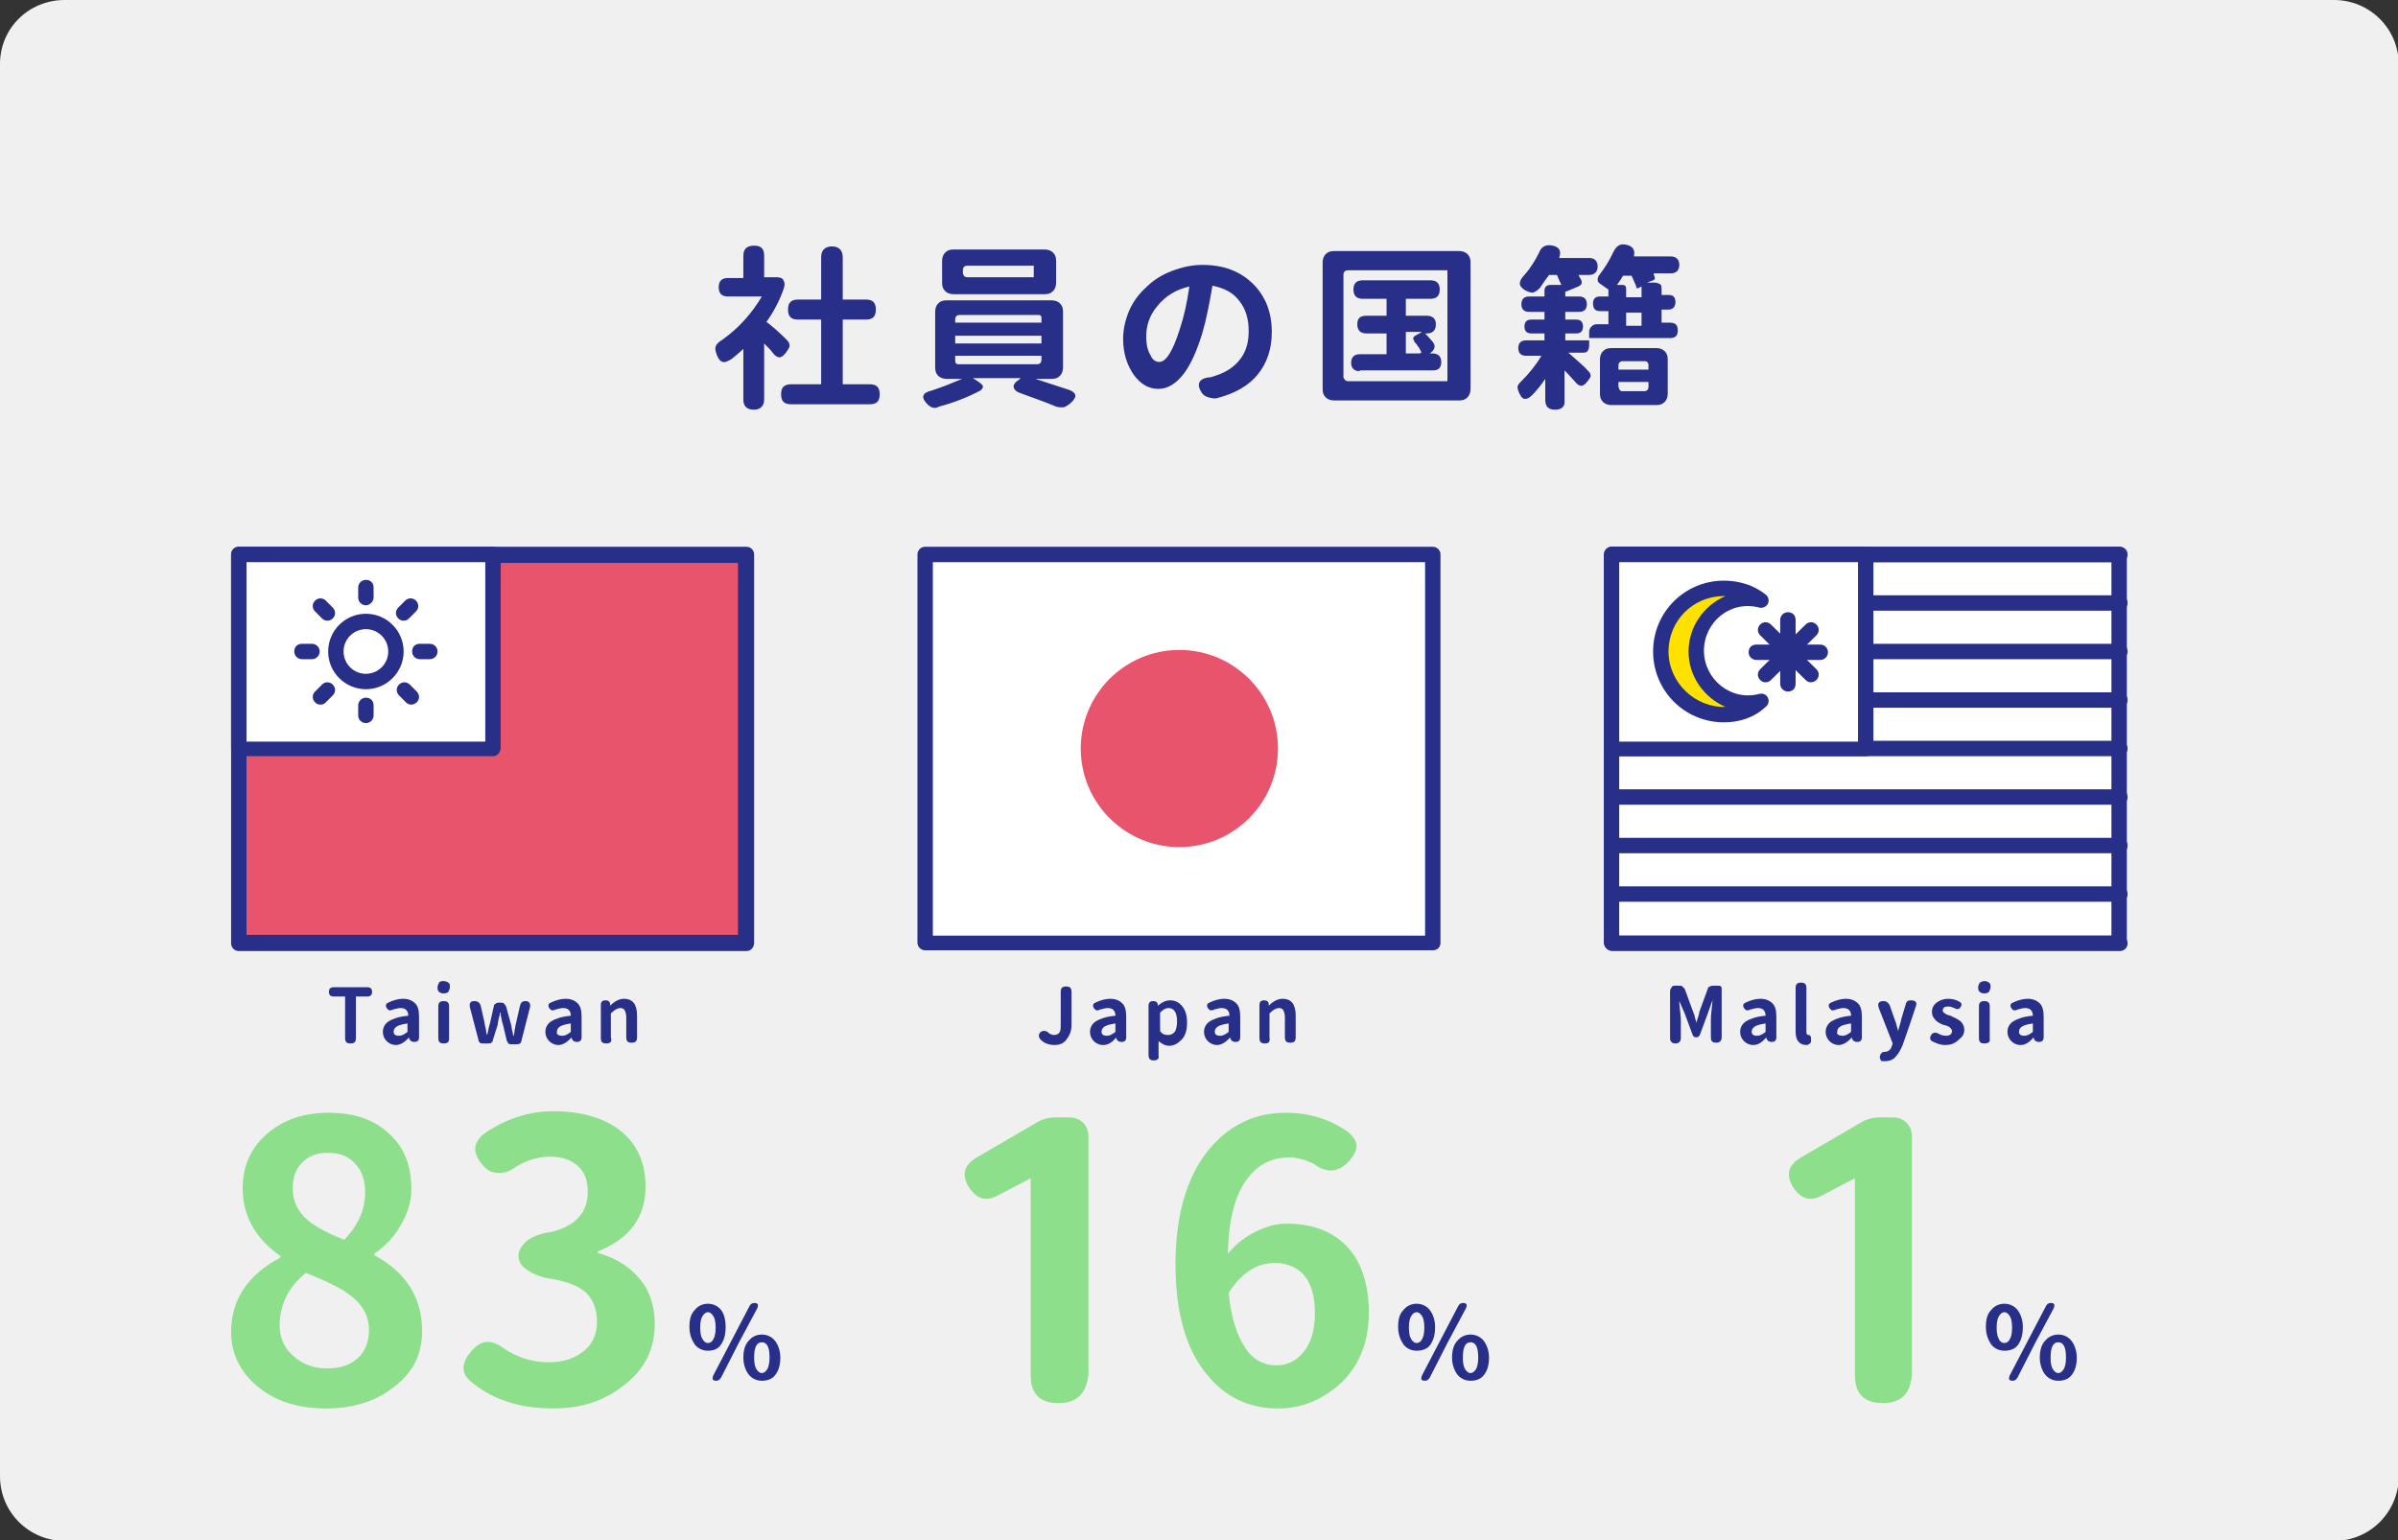 <?xml version="1.0" encoding="utf-8"?>
<!-- Generator: Adobe Illustrator 27.9.6, SVG Export Plug-In . SVG Version: 9.03 Build 54986)  -->
<svg version="1.1" id="圖層_1" xmlns="http://www.w3.org/2000/svg" xmlns:xlink="http://www.w3.org/1999/xlink" x="0px" y="0px"
	 viewBox="0 0 311.3 200" style="enable-background:new 0 0 311.3 200;" xml:space="preserve">
<rect x="0" y="0" width="311.3" height="200" fill="#333333" stroke="none"/>
<style type="text/css">
	.st0{fill:#F0F0F0;}
	.st1{enable-background:new    ;}
	.st2{fill:#282F88;}
	.st3{fill:#E8546B;}
	.st4{fill:#FFFFFF;}
	.st5{fill:#FFE100;}
	.st6{fill:#8EDF8C;}
</style>
<g id="RECRUIT">
	<g>
		<path class="st0" d="M8.4,0H303c4.6,0,8.4,3.7,8.4,8.4v183.3c0,4.6-3.7,8.4-8.4,8.4H8.4c-4.6,0-8.4-3.7-8.4-8.4V8.3
			C0,3.7,3.7,0,8.4,0z"/>
	</g>
	<g class="st1">
		<g>
			<path class="st2" d="M97.9,53.2c-0.9,0-1.4-0.4-1.4-1.3v-6.6c-0.4,0.4-0.9,0.8-1.5,1.3c-0.5,0.3-0.9,0.5-1.1,0.4
				c-0.3,0-0.6-0.3-0.8-0.8c-0.2-0.5-0.3-0.9-0.2-1.2c0.1-0.3,0.4-0.6,0.9-0.9c2.1-1.5,3.8-3.4,5.1-5.6H96h-1.5
				c-0.8,0-1.2-0.4-1.2-1.2c0-0.8,0.4-1.2,1.2-1.2h2v-2.9c0-0.9,0.5-1.3,1.4-1.3c0.9,0,1.3,0.4,1.3,1.3V36h1.6
				c0.4,0,0.8,0.1,0.9,0.4c0.2,0.3,0.2,0.7,0,1.2c-0.5,1.4-1.2,2.8-2.2,4.2c0.8,0.6,1.7,1.4,2.6,2.3c0.3,0.3,0.4,0.5,0.4,0.8
				c0,0.2-0.2,0.5-0.4,0.8c-0.3,0.4-0.6,0.7-0.9,0.7c-0.3,0-0.6-0.2-0.9-0.6c-0.2-0.3-0.6-0.7-1.1-1.2v7.3
				C99.2,52.7,98.7,53.2,97.9,53.2z M102.7,52.5c-0.9,0-1.3-0.4-1.3-1.3s0.4-1.3,1.3-1.3h3.9v-8.4h-3c-0.9,0-1.3-0.4-1.3-1.3
				c0-0.9,0.4-1.3,1.3-1.3h3v-5.5c0-0.9,0.5-1.4,1.4-1.4s1.4,0.5,1.4,1.4v5.5h3c0.9,0,1.3,0.4,1.3,1.3c0,0.9-0.4,1.3-1.3,1.3h-3v8.4
				h3.5c0.9,0,1.3,0.4,1.3,1.3s-0.4,1.3-1.3,1.3h-5.1H102.7z"/>
		</g>
		<g>
			<path class="st2" d="M120.4,52.5c-0.9-0.9-0.7-1.5,0.6-1.8c1.5-0.5,2.7-1,3.9-1.5h-2c-0.4,0-0.8-0.1-1.1-0.4
				c-0.3-0.3-0.4-0.6-0.4-1.1v-7.2c0-0.4,0.1-0.8,0.4-1.1c0.3-0.3,0.6-0.4,1.1-0.4h6.8h6.8c0.4,0,0.8,0.1,1.1,0.4s0.4,0.6,0.4,1.1
				v7.2c0,0.4-0.1,0.8-0.4,1.1c-0.3,0.3-0.6,0.4-1.1,0.4h-2.1c1.3,0.4,2.7,0.9,4.3,1.4c0.6,0.2,0.9,0.5,0.9,0.8
				c0,0.3-0.3,0.7-0.8,1.1c-0.3,0.2-0.6,0.4-0.8,0.4c-0.3,0-0.6,0-0.9-0.1c-1.4-0.6-2.9-1.1-4.5-1.7c-0.6-0.2-0.9-0.4-1-0.8
				c-0.1-0.3,0.2-0.7,0.7-1l0.2-0.2h-6.2l0.9,0.6c0.2,0.2,0.4,0.3,0.4,0.5c0,0.2-0.1,0.3-0.3,0.5c-1.7,0.9-3.5,1.6-5.4,2.1
				C121.4,53.1,120.9,53,120.4,52.5z M123.8,38.2c-0.4,0-0.8-0.1-1.1-0.4c-0.3-0.3-0.4-0.6-0.4-1.1v-2.8c0-0.4,0.1-0.8,0.4-1.1
				c0.3-0.3,0.6-0.4,1.1-0.4h5.9h5.9c0.4,0,0.8,0.1,1.1,0.4c0.3,0.3,0.4,0.6,0.4,1.1v2.8c0,0.4-0.1,0.8-0.4,1.1
				c-0.3,0.3-0.6,0.4-1.1,0.4H123.8z M124,41.9h11.2v-0.6c0-0.3-0.1-0.4-0.4-0.4h-5.2h-5c-0.4,0-0.6,0.2-0.6,0.6V41.9z M124,44.6
				h11.2v-1h-5.6H124V44.6z M124.4,47.3h10.2c0.4,0,0.6-0.2,0.6-0.6v-0.5h-5.6H124v0.6C124,47.2,124.2,47.3,124.4,47.3z M125.6,36h4
				h4.6v-1.5h-8.6c-0.4,0-0.6,0.2-0.6,0.6v0.4C125.1,35.9,125.3,36,125.6,36z"/>
		</g>
		<g>
			<path class="st2" d="M156.9,51.6c-0.4-0.1-0.7-0.3-0.9-0.6c-0.7-1.1-0.4-1.8,0.9-2c0,0,0,0,0.1,0c0,0,0,0,0.1,0
				c1.5-0.4,2.7-1,3.6-2c1-1.1,1.4-2.4,1.4-4s-0.4-2.9-1.2-3.9c-0.8-1.1-2-1.7-3.5-2c-0.4,2.3-0.8,4.4-1.3,6.1
				c-0.7,2.3-1.5,4.1-2.4,5.3c-1,1.3-2.1,2-3.3,2c-1.3,0-2.3-0.6-3.2-1.8c-0.9-1.3-1.4-2.8-1.4-4.7c0-1.3,0.3-2.5,0.8-3.7
				c0.5-1.1,1.2-2.1,2.2-3c0.9-0.9,2-1.6,3.3-2.1c1.3-0.5,2.6-0.8,4-0.8c2.7,0,4.9,0.8,6.6,2.5c1.6,1.6,2.4,3.7,2.4,6.2
				c0,2.2-0.6,4-1.8,5.5c-1.2,1.5-3,2.5-5.3,3.1C157.7,51.8,157.3,51.7,156.9,51.6z M150.5,47c0.9,0,1.8-1.5,2.7-4.4
				c0.5-1.5,0.9-3.3,1.2-5.4c-1.7,0.4-3.1,1.2-4.2,2.6c-1,1.2-1.4,2.5-1.4,3.9c0,1.1,0.2,1.9,0.6,2.5C149.6,46.7,150,47,150.5,47z"
				/>
		</g>
		<g>
			<path class="st2" d="M173.2,52c-0.4,0-0.8-0.1-1.1-0.4c-0.3-0.3-0.4-0.6-0.4-1.1V34.1c0-0.4,0.1-0.8,0.4-1.1s0.6-0.4,1.1-0.4h8.1
				h8.1c0.4,0,0.8,0.1,1.1,0.4c0.3,0.3,0.4,0.6,0.4,1.1v16.4c0,0.4-0.1,0.8-0.4,1.1c-0.3,0.3-0.6,0.4-1.1,0.4H173.2z M175,49.5h12.9
				V35.1h-6.7H175c-0.4,0-0.6,0.2-0.6,0.6v13.3C174.5,49.3,174.7,49.5,175,49.5z M176.5,48.2c-0.7,0-1.1-0.4-1.1-1.1
				c0-0.7,0.4-1.1,1.1-1.1h3.5v-2.7h-2.6c-0.8,0-1.2-0.4-1.2-1.2c0-0.8,0.4-1.1,1.2-1.1h2.6v-2.2h-3.1c-0.8,0-1.2-0.4-1.2-1.2
				c0-0.8,0.4-1.2,1.2-1.2h8.8c0.8,0,1.2,0.4,1.2,1.2c0,0.8-0.4,1.2-1.2,1.2h-3.2v2.2h2.7c0.8,0,1.2,0.4,1.2,1.1
				c0,0.8-0.4,1.2-1.2,1.2H185c0,0,0.1,0.1,0.1,0.1c0.4,0.4,0.7,0.8,0.9,1c0.2,0.3,0.3,0.5,0.2,0.8c-0.1,0.3-0.3,0.5-0.6,0.7l-0.1,0
				h0.5c0.7,0,1.1,0.4,1.1,1.1c0,0.8-0.4,1.1-1.1,1.1h-4.8H176.5z M182.4,45.9h1.7c0.4,0,0.5-0.1,0.3-0.4c0,0-0.1-0.1-0.1-0.2
				c-0.1-0.2-0.2-0.3-0.3-0.4c0-0.1-0.1-0.2-0.2-0.3c-0.1-0.1-0.2-0.2-0.2-0.3c-0.2-0.3-0.2-0.5,0.1-0.7l0.9-0.5h-2.1V45.9z"/>
		</g>
		<g>
			<path class="st2" d="M201.9,53.2c-0.9,0-1.3-0.4-1.3-1.3v-2.7c-0.6,0.9-1.2,1.6-1.7,2.1c-0.3,0.3-0.6,0.5-0.9,0.5
				s-0.5-0.2-0.7-0.6c-0.2-0.4-0.3-0.7-0.3-0.9c0-0.3,0.2-0.5,0.5-0.8c1-1,1.9-2.1,2.6-3.3h-2c-0.6,0-1-0.3-1-1c0-0.6,0.3-1,1-1h2.4
				v-0.9h-1.7c-0.6,0-0.9-0.3-0.9-0.9c0-0.6,0.3-0.9,0.9-0.9h1.7v-1h-2c-0.6,0-1-0.3-1-1c0-0.6,0.3-1,1-1h2v-0.8
				c0-0.2,0.1-0.4,0.2-0.5c0.1-0.1,0.3-0.2,0.5-0.2h1.5c-0.1-0.2-0.3-0.6-0.5-1.1c0-0.1-0.1-0.2-0.1-0.2h-1
				c-0.4,0.5-0.8,1.1-1.2,1.7c-0.3,0.3-0.6,0.5-0.9,0.6c-0.3,0-0.6-0.1-1-0.3c-0.5-0.3-0.7-0.6-0.7-0.9c0-0.3,0.2-0.7,0.6-1.1
				c0.8-0.9,1.4-1.9,1.9-2.9c0.3-0.8,0.9-1.1,1.8-0.9c0.9,0.2,1.1,0.8,0.8,1.6h3.9c0.7,0,1.1,0.4,1.1,1.1c0,0.7-0.4,1.1-1.1,1.1
				h-1.4c0.1,0.1,0.1,0.3,0.3,0.5c0,0.1,0.1,0.2,0.1,0.2c0.1,0.4,0,0.6-0.4,0.8l-1.7,0.7v0.6h1.8c0.6,0,1,0.3,1,1c0,0.6-0.3,1-1,1
				h-1.8v1h1.4c0.6,0,0.9,0.3,0.9,0.9c0,0.6-0.3,0.9-0.9,0.9h-1.4v0.9h3.1l0-1.1c0-0.3,0.1-0.5,0.3-0.7c0.2-0.2,0.4-0.3,0.7-0.3h1.5
				v-1.7h-1.1c-0.6,0-0.9-0.3-0.9-1c0-0.6,0.3-0.9,0.9-0.9h1.1v-0.9c-0.3-0.2-0.7-0.5-1-0.7c-0.3-0.2-0.4-0.3-0.4-0.6
				c0-0.2,0.1-0.5,0.3-0.7c0.6-0.8,1.2-1.7,1.7-2.8c0.2-0.4,0.4-0.7,0.7-0.9c0.3-0.2,0.7-0.2,1.1-0.1c0.8,0.2,1.1,0.7,0.9,1.5h4.8
				c0.7,0,1.1,0.4,1.1,1.1c0,0.7-0.4,1.1-1.1,1.1h-2.2c0,0,0,0.1,0,0.2c0.1,0.2,0.1,0.3,0.1,0.3c0.1,0.2,0,0.3-0.2,0.4l-0.8,0.3h1
				c0.3,0,0.5,0.1,0.7,0.2s0.2,0.4,0.2,0.7v0.7h0.9c0.6,0,0.9,0.3,0.9,0.9c0,0.6-0.3,1-0.9,1h-0.9v1.7h1.1c0.7,0,1,0.3,1,1
				s-0.3,1-1,1H212h-5.7l0,1c0,0.3-0.1,0.5-0.2,0.7c-0.2,0.2-0.4,0.2-0.7,0.2h-1.8c1.1,1,2,1.7,2.6,2.4c0.2,0.2,0.3,0.4,0.3,0.6
				c0,0.2-0.2,0.4-0.4,0.7c-0.3,0.4-0.6,0.6-0.8,0.6c-0.2,0-0.5-0.1-0.8-0.5c-0.3-0.3-0.7-0.8-1.3-1.4c0,0-0.1-0.1-0.1-0.1V52
				C203.2,52.8,202.7,53.2,201.9,53.2z M209.2,52.6c-0.4,0-0.8-0.1-1.1-0.4c-0.3-0.3-0.4-0.6-0.4-1.1v-4.4c0-0.4,0.1-0.8,0.4-1.1
				c0.3-0.3,0.6-0.4,1.1-0.4h2.9h2.9c0.4,0,0.8,0.1,1.1,0.4c0.3,0.3,0.4,0.6,0.4,1.1v4.4c0,0.4-0.1,0.8-0.4,1.1
				c-0.3,0.3-0.6,0.4-1.1,0.4H209.2z M211.1,38.6h2v-1.4l-0.4,0.2c-0.2,0.1-0.3,0-0.3-0.2c0-0.1-0.1-0.3-0.2-0.5
				c-0.1-0.2-0.2-0.5-0.4-0.9h-1.1c-0.2,0.3-0.4,0.7-0.8,1.2h0.7c0.4,0,0.5,0.2,0.5,0.5V38.6z M210.2,48h1.9h1.9v-0.6
				c0-0.3-0.2-0.5-0.5-0.5h-2.8c-0.4,0-0.6,0.2-0.6,0.6V48z M210.6,50.8h2.8c0.4,0,0.6-0.2,0.6-0.6v-0.6H212h-1.9v0.6
				C210.2,50.6,210.3,50.8,210.6,50.8z M211.1,42.3h1h1v-1.7h-2V42.3z"/>
		</g>
	</g>
	<g>
		<g>
			<rect x="31" y="72" class="st3" width="65.9" height="50.4"/>
			<path class="st2" d="M96.9,123.5H31c-0.6,0-1-0.5-1-1V72c0-0.6,0.5-1,1-1h65.9c0.6,0,1,0.5,1,1v50.4
				C97.9,123,97.5,123.5,96.9,123.5z M32,121.4h63.8V73.1H32V121.4z"/>
		</g>
		<g>
			<rect x="31" y="72" class="st4" width="32.9" height="25.2"/>
			<path class="st2" d="M64,98.2H31c-0.5,0-1-0.4-1-1V72c0-0.5,0.4-1,1-1H64c0.5,0,1,0.4,1,1v25.2C64.9,97.8,64.5,98.2,64,98.2z
				 M32,96.3h31V73H32V96.3z"/>
		</g>
		<g>
			<g>
				<path class="st2" d="M47.5,89.5c-2.7,0-4.9-2.2-4.9-4.9s2.2-4.9,4.9-4.9s4.9,2.2,4.9,4.9S50.2,89.5,47.5,89.5z M47.5,81.7
					c-1.6,0-2.9,1.3-2.9,2.9c0,1.6,1.3,2.9,2.9,2.9s2.9-1.3,2.9-2.9C50.4,83,49.1,81.7,47.5,81.7z"/>
			</g>
			<g>
				<g>
					<path class="st2" d="M47.5,78.6c-0.5,0-1-0.4-1-1v-1.3c0-0.5,0.4-1,1-1s1,0.4,1,1v1.3C48.5,78.1,48,78.6,47.5,78.6z"/>
				</g>
				<g>
					<path class="st2" d="M47.5,93.9c-0.5,0-1-0.4-1-1v-1.3c0-0.5,0.4-1,1-1s1,0.4,1,1v1.3C48.5,93.5,48,93.9,47.5,93.9z"/>
				</g>
			</g>
			<g>
				<g>
					<path class="st2" d="M55.8,85.6h-1.3c-0.5,0-1-0.4-1-1s0.4-1,1-1h1.3c0.5,0,1,0.4,1,1S56.3,85.6,55.8,85.6z"/>
				</g>
				<g>
					<path class="st2" d="M40.5,85.6h-1.3c-0.5,0-1-0.4-1-1s0.4-1,1-1h1.3c0.5,0,1,0.4,1,1S41,85.6,40.5,85.6z"/>
				</g>
			</g>
			<g>
				<g>
					<path class="st2" d="M53.4,91.5c-0.3,0-0.5-0.1-0.7-0.3l-0.9-0.9c-0.4-0.4-0.4-1,0-1.4c0.4-0.4,1-0.4,1.4,0l0.9,0.9
						c0.4,0.4,0.4,1,0,1.4C53.9,91.4,53.6,91.5,53.4,91.5z"/>
				</g>
				<g>
					<path class="st2" d="M42.5,80.6c-0.3,0-0.5-0.1-0.7-0.3l-0.9-0.9c-0.4-0.4-0.4-1,0-1.4c0.4-0.4,1-0.4,1.4,0l0.9,0.9
						c0.4,0.4,0.4,1,0,1.4C43,80.5,42.8,80.6,42.5,80.6z"/>
				</g>
			</g>
			<g>
				<g>
					<path class="st2" d="M41.6,91.5c-0.3,0-0.5-0.1-0.7-0.3c-0.4-0.4-0.4-1,0-1.4l0.9-0.9c0.4-0.4,1-0.4,1.4,0s0.4,1,0,1.4
						l-0.9,0.9C42.1,91.4,41.9,91.5,41.6,91.5z"/>
				</g>
				<g>
					<path class="st2" d="M52.4,80.6c-0.3,0-0.5-0.1-0.7-0.3c-0.4-0.4-0.4-1,0-1.4l0.9-0.9c0.4-0.4,1-0.4,1.4,0c0.4,0.4,0.4,1,0,1.4
						l-0.9,0.9C52.9,80.5,52.7,80.6,52.4,80.6z"/>
				</g>
			</g>
		</g>
	</g>
	<g>
		<g>
			<rect x="120.1" y="72" class="st4" width="65.9" height="50.4"/>
			<path class="st2" d="M186,123.4h-65.9c-0.5,0-1-0.4-1-1V72c0-0.5,0.4-1,1-1H186c0.5,0,1,0.4,1,1v50.4
				C187,123,186.6,123.4,186,123.4z M121.1,121.5H185V73h-63.9V121.5z"/>
		</g>
		<g>
			<circle class="st3" cx="153.1" cy="97.2" r="12.8"/>
		</g>
	</g>
	<g>
		<g>
			<rect x="209.2" y="72" class="st4" width="65.9" height="50.4"/>
			<path class="st2" d="M275.1,123.4h-65.9c-0.5,0-1-0.4-1-1V72c0-0.5,0.4-1,1-1h65.9c0.5,0,1,0.4,1,1v50.4
				C276.1,123,275.7,123.4,275.1,123.4z M210.2,121.5h63.9V73h-63.9V121.5z"/>
		</g>
		<g>
			<g>
				<path class="st2" d="M275.2,73h-65.9c-0.5,0-1-0.4-1-1s0.4-1,1-1h65.9c0.5,0,1,0.4,1,1S275.7,73,275.2,73z"/>
			</g>
			<g>
				<path class="st2" d="M275.2,79.3h-65.9c-0.5,0-1-0.4-1-1s0.4-1,1-1h65.9c0.5,0,1,0.4,1,1S275.7,79.3,275.2,79.3z"/>
			</g>
			<g>
				<path class="st2" d="M275.2,85.6h-65.9c-0.5,0-1-0.4-1-1s0.4-1,1-1h65.9c0.5,0,1,0.4,1,1S275.7,85.6,275.2,85.6z"/>
			</g>
			<g>
				<path class="st2" d="M275.2,91.9h-65.9c-0.5,0-1-0.4-1-1s0.4-1,1-1h65.9c0.5,0,1,0.4,1,1S275.7,91.9,275.2,91.9z"/>
			</g>
			<g>
				<path class="st2" d="M275.2,98.2h-65.9c-0.5,0-1-0.4-1-1s0.4-1,1-1h65.9c0.5,0,1,0.4,1,1S275.7,98.2,275.2,98.2z"/>
			</g>
			<g>
				<path class="st2" d="M275.2,104.5h-65.9c-0.5,0-1-0.4-1-1s0.4-1,1-1h65.9c0.5,0,1,0.4,1,1S275.7,104.5,275.2,104.5z"/>
			</g>
			<g>
				<path class="st2" d="M275.2,110.8h-65.9c-0.5,0-1-0.4-1-1s0.4-1,1-1h65.9c0.5,0,1,0.4,1,1S275.7,110.8,275.2,110.8z"/>
			</g>
			<g>
				<path class="st2" d="M275.2,117.1h-65.9c-0.5,0-1-0.4-1-1s0.4-1,1-1h65.9c0.5,0,1,0.4,1,1S275.7,117.1,275.2,117.1z"/>
			</g>
			<g>
				<path class="st2" d="M275.2,123.5h-65.9c-0.5,0-1-0.4-1-1s0.4-1,1-1h65.9c0.5,0,1,0.4,1,1S275.7,123.5,275.2,123.5z"/>
			</g>
		</g>
		<g>
			<rect x="209.2" y="72" class="st4" width="32.9" height="25.2"/>
			<path class="st2" d="M242.2,98.2h-32.9c-0.5,0-1-0.4-1-1V72c0-0.5,0.4-1,1-1h32.9c0.5,0,1,0.4,1,1v25.2
				C243.2,97.8,242.7,98.2,242.2,98.2z M210.2,96.3h31V73h-31V96.3z"/>
		</g>
		<g>
			<path class="st5" d="M227,91.4c-3.8,0-6.8-3-6.8-6.8s3-6.8,6.8-6.8c0.6,0,1.1,0.1,1.7,0.2c-1.4-1-3-1.6-4.9-1.6
				c-4.5,0-8.2,3.7-8.2,8.2s3.7,8.2,8.2,8.2c1.8,0,3.5-0.6,4.9-1.6C228.1,91.3,227.6,91.4,227,91.4z"/>
			<path class="st2" d="M223.8,93.8c-5.1,0-9.2-4.1-9.2-9.2s4.1-9.2,9.2-9.2c2,0,3.9,0.6,5.4,1.8c0.4,0.3,0.5,0.8,0.3,1.2
				c-0.2,0.4-0.7,0.6-1.1,0.5c-3.8-1-7.2,1.9-7.2,5.6c0,3.7,3.5,6.6,7.2,5.6c0.5-0.1,0.9,0.1,1.1,0.5c0.2,0.4,0.1,0.9-0.3,1.2
				C227.7,93.2,225.8,93.8,223.8,93.8z M223.8,77.4c-4,0-7.2,3.2-7.2,7.2c0,4,3.4,7.3,7.4,7.2c-2.8-1.2-4.8-4-4.8-7.2s2-6,4.8-7.2
				C224,77.4,223.9,77.4,223.8,77.4z"/>
		</g>
		<g>
			<path class="st2" d="M232.1,89.8c-0.5,0-1-0.4-1-1v-8.3c0-0.5,0.4-1,1-1s1,0.4,1,1v8.3C233.1,89.4,232.7,89.8,232.1,89.8z"/>
		</g>
		<g>
			<path class="st2" d="M236.3,85.7H228c-0.5,0-1-0.4-1-1s0.4-1,1-1h8.3c0.5,0,1,0.4,1,1S236.8,85.7,236.3,85.7z"/>
		</g>
		<g>
			<path class="st2" d="M235.1,88.6c-0.3,0-0.5-0.1-0.7-0.3l-5.9-5.8c-0.4-0.4-0.4-1,0-1.4c0.4-0.4,1-0.4,1.4,0l5.9,5.8
				c0.4,0.4,0.4,1,0,1.4C235.6,88.5,235.3,88.6,235.1,88.6z"/>
		</g>
		<g>
			<path class="st2" d="M229.2,88.6c-0.3,0-0.5-0.1-0.7-0.3c-0.4-0.4-0.4-1,0-1.4l5.9-5.8c0.4-0.4,1-0.4,1.4,0c0.4,0.4,0.4,1,0,1.4
				l-5.9,5.8C229.7,88.5,229.5,88.6,229.2,88.6z"/>
		</g>
	</g>
	<g class="st1">
		<g>
			<path class="st2" d="M45.5,135.5c-0.5,0-0.7-0.2-0.7-0.7v-5.4h-1.5c-0.4,0-0.6-0.2-0.6-0.6c0-0.4,0.2-0.6,0.6-0.6h2.2h2.2
				c0.4,0,0.6,0.2,0.6,0.6c0,0.4-0.2,0.6-0.6,0.6h-1.5v5.4C46.2,135.3,46,135.5,45.5,135.5z"/>
		</g>
	</g>
	<g class="st1">
		<g>
			<path class="st2" d="M51.4,135.7c-0.5,0-0.9-0.2-1.2-0.5c-0.3-0.3-0.5-0.7-0.5-1.2c0-0.6,0.3-1.1,0.8-1.4
				c0.5-0.3,1.3-0.6,2.5-0.7c0-0.6-0.3-1-1-1c-0.3,0-0.6,0.1-1,0.2c-0.4,0.2-0.6,0.1-0.8-0.2c-0.2-0.3-0.1-0.6,0.2-0.7
				c0.6-0.3,1.3-0.5,1.9-0.5c0.7,0,1.2,0.2,1.6,0.6c0.4,0.4,0.5,1,0.5,1.8v1.6v1c0,0.4-0.2,0.6-0.6,0.6c-0.4,0-0.6-0.2-0.7-0.5
				l0-0.1h0C52.5,135.4,51.9,135.7,51.4,135.7z M51.8,134.5c0.4,0,0.7-0.2,1.1-0.5v-1.1c-0.6,0.1-1.1,0.2-1.4,0.4
				c-0.3,0.2-0.4,0.4-0.4,0.7C51.1,134.3,51.3,134.5,51.8,134.5z"/>
		</g>
		<g>
			<path class="st2" d="M57.6,129c-0.3,0-0.5-0.1-0.6-0.2c-0.2-0.2-0.2-0.3-0.2-0.6c0-0.2,0.1-0.4,0.2-0.6s0.4-0.2,0.6-0.2
				s0.5,0.1,0.6,0.2c0.2,0.1,0.2,0.3,0.2,0.6c0,0.2-0.1,0.4-0.2,0.6C58.1,128.9,57.9,129,57.6,129z M57.6,135.5
				c-0.5,0-0.7-0.2-0.7-0.7v-4.1c0-0.5,0.2-0.7,0.7-0.7c0.5,0,0.7,0.2,0.7,0.7v2.1v2.1C58.3,135.3,58.1,135.5,57.6,135.5z"/>
		</g>
	</g>
	<g class="st1">
		<g>
			<path class="st2" d="M62.7,135.5c-0.2,0-0.3,0-0.4-0.1c-0.1-0.1-0.2-0.2-0.2-0.4l-1.1-4.2c-0.1-0.6,0.1-0.8,0.6-0.8
				c0.4,0,0.7,0.2,0.8,0.6l0.5,2.2c0,0.2,0.1,0.5,0.2,1c0,0.3,0.1,0.5,0.1,0.7h0c0-0.1,0-0.2,0.1-0.3c0.1-0.6,0.2-1,0.3-1.3l0.5-2.2
				c0-0.2,0.1-0.3,0.3-0.4c0.1-0.1,0.3-0.1,0.5-0.1s0.4,0,0.5,0.1c0.1,0.1,0.2,0.2,0.3,0.4l0.6,2.2c0.1,0.2,0.1,0.6,0.2,1
				c0.1,0.3,0.1,0.5,0.1,0.6h0.1c0-0.2,0.1-0.4,0.1-0.7c0.1-0.4,0.1-0.7,0.2-1l0.5-2.2c0.1-0.4,0.3-0.6,0.7-0.6
				c0.5,0,0.7,0.3,0.6,0.8l-1.1,4.3c0,0.2-0.1,0.3-0.2,0.4s-0.3,0.1-0.4,0.1h-0.3h-0.5c-0.1,0-0.2,0-0.3-0.1
				c-0.1-0.1-0.1-0.2-0.2-0.3l-0.5-2.1c-0.1-0.3-0.2-0.7-0.3-1.3c0-0.1,0-0.2,0-0.3h-0.1c0,0.1,0,0.3-0.1,0.5
				c-0.1,0.5-0.2,0.9-0.2,1.1L64,135c0,0.2-0.1,0.3-0.2,0.4c-0.1,0.1-0.3,0.1-0.4,0.1H62.7z"/>
		</g>
	</g>
	<g class="st1">
		<g>
			<path class="st2" d="M72.5,135.7c-0.5,0-0.9-0.2-1.2-0.5c-0.3-0.3-0.5-0.7-0.5-1.2c0-0.6,0.3-1.1,0.8-1.4
				c0.5-0.3,1.3-0.6,2.5-0.7c0-0.6-0.3-1-1-1c-0.3,0-0.6,0.1-1,0.2c-0.4,0.2-0.6,0.1-0.8-0.2c-0.2-0.3-0.1-0.6,0.2-0.7
				c0.6-0.3,1.3-0.5,1.9-0.5c0.7,0,1.2,0.2,1.6,0.6c0.4,0.4,0.5,1,0.5,1.8v1.6v1c0,0.4-0.2,0.6-0.6,0.6c-0.4,0-0.6-0.2-0.7-0.5
				l0-0.1h0C73.6,135.4,73,135.7,72.5,135.7z M73,134.5c0.4,0,0.7-0.2,1.1-0.5v-1.1c-0.6,0.1-1.1,0.2-1.4,0.4
				c-0.3,0.2-0.4,0.4-0.4,0.7C72.2,134.3,72.5,134.5,73,134.5z"/>
		</g>
		<g>
			<path class="st2" d="M78.7,135.5c-0.5,0-0.7-0.2-0.7-0.7v-2.1v-2.2c0-0.4,0.2-0.6,0.6-0.6c0.4,0,0.6,0.2,0.6,0.5l0,0.2h0
				c0.6-0.6,1.2-0.9,1.8-0.9c1.2,0,1.7,0.8,1.7,2.2v2.8c0,0.5-0.2,0.7-0.7,0.7c-0.5,0-0.7-0.2-0.7-0.7v-2.6c0-0.4-0.1-0.7-0.2-0.9
				s-0.3-0.3-0.6-0.3c-0.2,0-0.4,0.1-0.6,0.2c-0.1,0.1-0.3,0.2-0.6,0.5v3.1C79.5,135.3,79.2,135.5,78.7,135.5z"/>
		</g>
	</g>
	<g class="st1">
		<g>
			<path class="st2" d="M91.9,175.4c-0.7,0-1.3-0.3-1.7-0.8c-0.4-0.6-0.7-1.3-0.7-2.3c0-1,0.2-1.7,0.7-2.2c0.4-0.5,1-0.8,1.7-0.8
				c0.7,0,1.3,0.3,1.7,0.8c0.4,0.5,0.6,1.3,0.6,2.2c0,1-0.2,1.7-0.6,2.3C93.2,175.2,92.6,175.4,91.9,175.4z M91.9,174.4
				c0.3,0,0.6-0.2,0.7-0.5c0.2-0.3,0.3-0.8,0.3-1.5c0-0.7-0.1-1.2-0.3-1.5c-0.2-0.3-0.4-0.5-0.7-0.5c-0.3,0-0.5,0.2-0.7,0.5
				c-0.2,0.3-0.3,0.8-0.3,1.5s0.1,1.2,0.3,1.5C91.4,174.2,91.6,174.4,91.9,174.4z M93,179.3c-0.5,0-0.6-0.2-0.4-0.7l4.7-9
				c0.1-0.2,0.3-0.4,0.6-0.4c0.5,0,0.6,0.2,0.4,0.7l-2.3,4.3l-2.4,4.7C93.4,179.2,93.2,179.3,93,179.3z M98.9,179.3
				c-0.7,0-1.3-0.3-1.7-0.8c-0.4-0.5-0.7-1.3-0.7-2.2s0.2-1.7,0.7-2.2c0.4-0.5,1-0.8,1.7-0.8s1.3,0.3,1.7,0.8
				c0.4,0.5,0.7,1.3,0.7,2.2s-0.2,1.7-0.7,2.3C100.2,179.1,99.6,179.3,98.9,179.3z M98.9,178.3c0.3,0,0.5-0.2,0.7-0.5
				c0.2-0.3,0.3-0.9,0.3-1.5c0-1.3-0.3-2-1-2c-0.7,0-1,0.7-1,2c0,0.7,0.1,1.2,0.3,1.5C98.4,178.1,98.6,178.3,98.9,178.3z"/>
		</g>
	</g>
	<g class="st1">
		<g>
			<path class="st2" d="M136.9,135.7c-0.8,0-1.5-0.3-1.9-0.8c-0.2-0.3-0.2-0.6,0.1-0.9c0.2-0.1,0.4-0.2,0.6-0.1
				c0.2,0,0.3,0.1,0.5,0.3c0.2,0.1,0.4,0.2,0.6,0.2c0.3,0,0.6-0.1,0.7-0.3c0.2-0.2,0.2-0.6,0.2-1.1v-4.2c0-0.5,0.2-0.7,0.7-0.7
				c0.5,0,0.7,0.2,0.7,0.7v1.8v2.5c0,0.7-0.2,1.3-0.6,1.8C138.2,135.4,137.7,135.7,136.9,135.7z"/>
		</g>
		<g>
			<path class="st2" d="M143.2,135.7c-0.5,0-0.9-0.2-1.2-0.5c-0.3-0.3-0.5-0.7-0.5-1.2c0-0.6,0.3-1.1,0.8-1.4
				c0.5-0.3,1.3-0.6,2.5-0.7c0-0.6-0.3-1-1-1c-0.3,0-0.6,0.1-1,0.2c-0.4,0.2-0.6,0.1-0.8-0.2c-0.2-0.3-0.1-0.6,0.2-0.7
				c0.6-0.3,1.3-0.5,1.9-0.5c0.7,0,1.2,0.2,1.6,0.6c0.4,0.4,0.5,1,0.5,1.8v1.6v1c0,0.4-0.2,0.6-0.6,0.6c-0.4,0-0.6-0.2-0.7-0.5
				l0-0.1h0C144.4,135.4,143.8,135.7,143.2,135.7z M143.7,134.5c0.4,0,0.7-0.2,1.1-0.5v-1.1c-0.6,0.1-1.1,0.2-1.4,0.4
				c-0.3,0.2-0.4,0.4-0.4,0.7C143,134.3,143.2,134.5,143.7,134.5z"/>
		</g>
	</g>
	<g class="st1">
		<g>
			<path class="st2" d="M149.8,137.7c-0.5,0-0.7-0.2-0.7-0.7v-3.1v-3.3c0-0.4,0.2-0.6,0.6-0.6c0.4,0,0.6,0.2,0.6,0.5l0,0.1h0
				c0.6-0.5,1.1-0.7,1.6-0.7c0.7,0,1.2,0.3,1.6,0.8c0.4,0.5,0.6,1.2,0.6,2.1c0,0.9-0.2,1.7-0.7,2.2c-0.5,0.5-1,0.8-1.6,0.8
				c-0.5,0-0.9-0.2-1.4-0.6l0,0.9v1C150.5,137.4,150.3,137.7,149.8,137.7z M151.6,134.4c0.4,0,0.6-0.1,0.9-0.4
				c0.2-0.3,0.3-0.8,0.3-1.4c0-1.1-0.4-1.7-1.1-1.7c-0.4,0-0.7,0.2-1.1,0.6v1.2v1.2C150.9,134.3,151.2,134.4,151.6,134.4z"/>
		</g>
	</g>
	<g class="st1">
		<g>
			<path class="st2" d="M158,135.7c-0.5,0-0.9-0.2-1.2-0.5c-0.3-0.3-0.5-0.7-0.5-1.2c0-0.6,0.3-1.1,0.8-1.4c0.5-0.3,1.3-0.6,2.5-0.7
				c0-0.6-0.3-1-1-1c-0.3,0-0.6,0.1-1,0.2c-0.4,0.2-0.6,0.1-0.8-0.2c-0.2-0.3-0.1-0.6,0.2-0.7c0.6-0.3,1.3-0.5,1.9-0.5
				c0.7,0,1.2,0.2,1.6,0.6c0.4,0.4,0.5,1,0.5,1.8v1.6v1c0,0.4-0.2,0.6-0.6,0.6c-0.4,0-0.6-0.2-0.7-0.5l0-0.1h0
				C159.1,135.4,158.5,135.7,158,135.7z M158.4,134.5c0.4,0,0.7-0.2,1.1-0.5v-1.1c-0.6,0.1-1.1,0.2-1.4,0.4
				c-0.3,0.2-0.4,0.4-0.4,0.7C157.7,134.3,157.9,134.5,158.4,134.5z"/>
		</g>
		<g>
			<path class="st2" d="M164.2,135.5c-0.5,0-0.7-0.2-0.7-0.7v-2.1v-2.2c0-0.4,0.2-0.6,0.6-0.6c0.4,0,0.6,0.2,0.6,0.5l0,0.2h0
				c0.6-0.6,1.2-0.9,1.8-0.9c1.2,0,1.7,0.8,1.7,2.2v2.8c0,0.5-0.2,0.7-0.7,0.7c-0.5,0-0.7-0.2-0.7-0.7v-2.6c0-0.4-0.1-0.7-0.2-0.9
				c-0.1-0.2-0.3-0.3-0.6-0.3c-0.2,0-0.4,0.1-0.6,0.2c-0.1,0.1-0.3,0.2-0.6,0.5v3.1C164.9,135.3,164.7,135.5,164.2,135.5z"/>
		</g>
	</g>
	<g class="st1">
		<g>
			<path class="st2" d="M183.9,175.4c-0.7,0-1.3-0.3-1.7-0.8c-0.4-0.6-0.7-1.3-0.7-2.3c0-1,0.2-1.7,0.7-2.2c0.4-0.5,1-0.8,1.7-0.8
				c0.7,0,1.3,0.3,1.7,0.8c0.4,0.5,0.7,1.3,0.7,2.2c0,1-0.2,1.7-0.6,2.3S184.6,175.4,183.9,175.4z M183.9,174.4
				c0.3,0,0.6-0.2,0.7-0.5c0.2-0.3,0.3-0.8,0.3-1.5c0-0.7-0.1-1.2-0.3-1.5c-0.2-0.3-0.4-0.5-0.7-0.5c-0.3,0-0.5,0.2-0.7,0.5
				c-0.2,0.3-0.3,0.8-0.3,1.5s0.1,1.2,0.3,1.5C183.4,174.2,183.6,174.4,183.9,174.4z M185,179.3c-0.5,0-0.6-0.2-0.4-0.7l4.7-9
				c0.1-0.2,0.3-0.4,0.6-0.4c0.5,0,0.6,0.2,0.4,0.7l-2.3,4.3l-2.4,4.7C185.4,179.2,185.2,179.3,185,179.3z M190.9,179.3
				c-0.7,0-1.3-0.3-1.7-0.8c-0.4-0.5-0.7-1.3-0.7-2.2s0.2-1.7,0.7-2.2c0.4-0.5,1-0.8,1.7-0.8s1.3,0.3,1.7,0.8
				c0.4,0.5,0.7,1.3,0.7,2.2s-0.2,1.7-0.7,2.3C192.2,179.1,191.6,179.3,190.9,179.3z M190.9,178.3c0.3,0,0.5-0.2,0.7-0.5
				c0.2-0.3,0.3-0.9,0.3-1.5c0-1.3-0.3-2-1-2c-0.7,0-1,0.7-1,2c0,0.7,0.1,1.2,0.3,1.5C190.4,178.1,190.6,178.3,190.9,178.3z"/>
		</g>
	</g>
	<g class="st1">
		<g>
			<path class="st2" d="M217.5,135.5c-0.4,0-0.7-0.2-0.7-0.7v-6.1c0-0.2,0.1-0.3,0.2-0.5s0.3-0.2,0.5-0.2h0.5c0.2,0,0.3,0,0.4,0.1
				c0.1,0.1,0.2,0.2,0.3,0.3l1.1,3c0.1,0.2,0.2,0.5,0.3,1c0.1,0.2,0.1,0.3,0.1,0.5h0c0-0.1,0.1-0.4,0.2-0.7c0.1-0.3,0.2-0.6,0.2-0.8
				l1.1-3c0-0.1,0.1-0.3,0.3-0.3c0.1-0.1,0.3-0.1,0.4-0.1h0.3h0.4c0.1,0,0.2,0,0.3,0.1c0.1,0.1,0.1,0.2,0.1,0.3v6.3
				c0,0.4-0.2,0.7-0.7,0.7c-0.5,0-0.7-0.2-0.7-0.7v-2.4c0-0.4,0.1-1.2,0.2-2.2c0-0.1,0-0.1,0-0.2h0l-0.6,1.7l-1,2.7
				c0,0.1-0.1,0.2-0.2,0.3s-0.2,0.1-0.3,0.1h0c-0.3,0-0.4-0.1-0.5-0.4l-1-2.7L218,130h0c0,0.1,0,0.2,0,0.3c0.1,1,0.2,1.7,0.2,2.1
				v2.4C218.2,135.3,217.9,135.5,217.5,135.5z"/>
		</g>
		<g>
			<path class="st2" d="M227.6,135.7c-0.5,0-0.9-0.2-1.2-0.5s-0.5-0.7-0.5-1.2c0-0.6,0.3-1.1,0.8-1.4c0.5-0.3,1.3-0.6,2.5-0.7
				c0-0.6-0.3-1-1-1c-0.3,0-0.6,0.1-1,0.2c-0.4,0.2-0.6,0.1-0.8-0.2c-0.2-0.3-0.1-0.6,0.2-0.7c0.6-0.3,1.3-0.5,1.9-0.5
				c0.7,0,1.2,0.2,1.6,0.6c0.4,0.4,0.5,1,0.5,1.8v1.6v1c0,0.4-0.2,0.6-0.6,0.6c-0.4,0-0.6-0.2-0.7-0.5l0-0.1h0
				C228.7,135.4,228.2,135.7,227.6,135.7z M228.1,134.5c0.4,0,0.7-0.2,1.1-0.5v-1.1c-0.6,0.1-1.1,0.2-1.4,0.4
				c-0.3,0.2-0.4,0.4-0.4,0.7C227.4,134.3,227.6,134.5,228.1,134.5z"/>
		</g>
		<g>
			<path class="st2" d="M234.5,135.7c-0.9,0-1.4-0.6-1.4-1.7v-5.7c0-0.5,0.2-0.7,0.7-0.7c0.5,0,0.7,0.2,0.7,0.7v2.5v3.2
				c0,0.3,0.1,0.4,0.3,0.4c0,0,0,0,0,0c0.1,0,0.1,0,0.2,0.1c0,0.1,0.1,0.1,0.1,0.2c0,0.2,0,0.4,0,0.5c0,0.2-0.1,0.3-0.3,0.4
				C234.7,135.7,234.6,135.7,234.5,135.7z"/>
		</g>
		<g>
			<path class="st2" d="M238.7,135.7c-0.5,0-0.9-0.2-1.2-0.5s-0.5-0.7-0.5-1.2c0-0.6,0.3-1.1,0.8-1.4c0.5-0.3,1.3-0.6,2.5-0.7
				c0-0.6-0.3-1-1-1c-0.3,0-0.6,0.1-1,0.2c-0.4,0.2-0.6,0.1-0.8-0.2c-0.2-0.3-0.1-0.6,0.2-0.7c0.6-0.3,1.3-0.5,1.9-0.5
				c0.7,0,1.2,0.2,1.6,0.6c0.4,0.4,0.5,1,0.5,1.8v1.6v1c0,0.4-0.2,0.6-0.6,0.6c-0.4,0-0.6-0.2-0.7-0.5l0-0.1h0
				C239.8,135.4,239.2,135.7,238.7,135.7z M239.2,134.5c0.4,0,0.7-0.2,1.1-0.5v-1.1c-0.6,0.1-1.1,0.2-1.4,0.4
				c-0.3,0.2-0.4,0.4-0.4,0.7C238.4,134.3,238.7,134.5,239.2,134.5z"/>
		</g>
		<g>
			<path class="st2" d="M244.7,137.8c-0.1,0-0.2,0-0.3,0c-0.2,0-0.3-0.1-0.3-0.3c-0.1-0.1-0.1-0.3,0-0.5c0-0.1,0.1-0.2,0.2-0.3
				c0.1-0.1,0.2-0.1,0.3-0.1c0,0,0,0,0,0c0.5,0,0.9-0.3,1-0.8l0.1-0.3l-1.8-4.6c-0.2-0.6,0-0.9,0.6-0.9c0.4,0,0.6,0.2,0.8,0.5l0.7,2
				c0.1,0.2,0.2,0.6,0.3,1c0.1,0.2,0.1,0.4,0.1,0.5h0c0-0.2,0.1-0.4,0.2-0.8c0.1-0.4,0.2-0.6,0.2-0.8l0.6-2c0.1-0.4,0.3-0.5,0.7-0.5
				c0.6,0,0.8,0.3,0.6,0.8l-0.7,2.1l-1,2.9c-0.3,0.7-0.6,1.2-0.9,1.5C245.8,137.6,245.3,137.8,244.7,137.8z"/>
		</g>
		<g>
			<path class="st2" d="M252.5,135.7c-0.6,0-1.1-0.2-1.7-0.5c-0.3-0.2-0.3-0.5-0.1-0.8c0.1-0.2,0.2-0.2,0.4-0.3c0.2,0,0.3,0,0.5,0.1
				c0.3,0.2,0.7,0.3,1,0.3c0.5,0,0.8-0.2,0.8-0.6c0-0.2-0.1-0.3-0.3-0.5c-0.1-0.1-0.4-0.2-0.7-0.3c-0.1,0-0.1,0-0.1,0
				c-0.5-0.2-0.8-0.4-1-0.6c-0.3-0.3-0.5-0.6-0.5-1.1c0-0.5,0.2-0.9,0.6-1.2c0.4-0.3,0.9-0.5,1.5-0.5c0.5,0,1,0.1,1.5,0.4
				c0.3,0.2,0.3,0.4,0.1,0.7c-0.2,0.3-0.5,0.3-0.8,0.1c-0.3-0.1-0.5-0.2-0.7-0.2c-0.2,0-0.4,0-0.6,0.1c-0.1,0.1-0.2,0.2-0.2,0.4
				c0,0.2,0.1,0.3,0.3,0.4c0.1,0.1,0.3,0.2,0.7,0.3c0.1,0,0.2,0.1,0.2,0.1c0.5,0.2,0.8,0.4,1.1,0.6c0.3,0.3,0.5,0.7,0.5,1.1
				c0,0.5-0.2,0.9-0.6,1.2C253.8,135.5,253.3,135.7,252.5,135.7z"/>
		</g>
		<g>
			<path class="st2" d="M257.6,129c-0.3,0-0.5-0.1-0.6-0.2c-0.2-0.2-0.2-0.3-0.2-0.6c0-0.2,0.1-0.4,0.2-0.6c0.2-0.1,0.4-0.2,0.6-0.2
				c0.3,0,0.5,0.1,0.6,0.2c0.2,0.1,0.2,0.3,0.2,0.6c0,0.2-0.1,0.4-0.2,0.6C258.1,128.9,257.9,129,257.6,129z M257.6,135.5
				c-0.5,0-0.7-0.2-0.7-0.7v-4.1c0-0.5,0.2-0.7,0.7-0.7s0.7,0.2,0.7,0.7v2.1v2.1C258.4,135.3,258.1,135.5,257.6,135.5z"/>
		</g>
		<g>
			<path class="st2" d="M262.3,135.7c-0.5,0-0.9-0.2-1.2-0.5s-0.5-0.7-0.5-1.2c0-0.6,0.3-1.1,0.8-1.4c0.5-0.3,1.3-0.6,2.5-0.7
				c0-0.6-0.3-1-1-1c-0.3,0-0.6,0.1-1,0.2c-0.4,0.2-0.6,0.1-0.8-0.2c-0.2-0.3-0.1-0.6,0.2-0.7c0.6-0.3,1.3-0.5,1.9-0.5
				c0.7,0,1.2,0.2,1.6,0.6c0.4,0.4,0.5,1,0.5,1.8v1.6v1c0,0.4-0.2,0.6-0.6,0.6c-0.4,0-0.6-0.2-0.7-0.5l0-0.1h0
				C263.4,135.4,262.9,135.7,262.3,135.7z M262.8,134.5c0.4,0,0.7-0.2,1.1-0.5v-1.1c-0.6,0.1-1.1,0.2-1.4,0.4
				c-0.3,0.2-0.4,0.4-0.4,0.7C262.1,134.3,262.3,134.5,262.8,134.5z"/>
		</g>
	</g>
	<g class="st1">
		<g>
			<path class="st2" d="M260.2,175.4c-0.7,0-1.3-0.3-1.7-0.8c-0.4-0.6-0.7-1.3-0.7-2.3c0-1,0.2-1.7,0.7-2.2c0.4-0.5,1-0.8,1.7-0.8
				c0.7,0,1.3,0.3,1.7,0.8c0.4,0.5,0.7,1.3,0.7,2.2c0,1-0.2,1.7-0.6,2.3S260.9,175.4,260.2,175.4z M260.2,174.4
				c0.3,0,0.6-0.2,0.7-0.5c0.2-0.3,0.3-0.8,0.3-1.5c0-0.7-0.1-1.2-0.3-1.5c-0.2-0.3-0.4-0.5-0.7-0.5c-0.3,0-0.5,0.2-0.7,0.5
				c-0.2,0.3-0.3,0.8-0.3,1.5s0.1,1.2,0.3,1.5C259.6,174.2,259.9,174.4,260.2,174.4z M261.3,179.3c-0.5,0-0.6-0.2-0.4-0.7l4.7-9
				c0.1-0.2,0.3-0.4,0.6-0.4c0.5,0,0.6,0.2,0.4,0.7l-2.3,4.3l-2.4,4.7C261.7,179.2,261.5,179.3,261.3,179.3z M267.2,179.3
				c-0.7,0-1.3-0.3-1.7-0.8c-0.4-0.5-0.7-1.3-0.7-2.2s0.2-1.7,0.7-2.2c0.4-0.5,1-0.8,1.7-0.8s1.3,0.3,1.7,0.8
				c0.4,0.5,0.7,1.3,0.7,2.2s-0.2,1.7-0.7,2.3C268.5,179.1,267.9,179.3,267.2,179.3z M267.2,178.3c0.3,0,0.5-0.2,0.7-0.5
				c0.2-0.3,0.3-0.9,0.3-1.5c0-1.3-0.3-2-1-2c-0.7,0-1,0.7-1,2c0,0.7,0.1,1.2,0.3,1.5C266.7,178.1,266.9,178.3,267.2,178.3z"/>
		</g>
	</g>
	<g class="st1">
		<g>
			<path class="st6" d="M42.3,182.9c-3.5,0-6.5-0.9-8.8-2.8S30,175.8,30,173c0-4.2,2.1-7.4,6.4-9.7v-0.2c-3.3-2.3-4.9-5.3-4.9-8.8
				c0-2.9,1.1-5.3,3.2-7.1c2.1-1.8,4.7-2.7,8-2.7c3.3,0,5.9,0.9,7.8,2.7c2,1.8,2.9,4.2,2.9,7.2c0,1.7-0.5,3.3-1.5,4.9
				c-0.8,1.4-1.9,2.5-3.3,3.5v0.2c4.1,2.2,6.2,5.5,6.2,9.9c0,2.8-1.1,5.2-3.4,7C49,181.9,46,182.9,42.3,182.9z M42.5,177.7
				c1.6,0,2.9-0.4,3.9-1.3c1-0.9,1.5-2.1,1.5-3.7c0-1.8-0.8-3.2-2.3-4.4c-1.1-0.9-3.1-1.9-5.9-3c-1,0.8-1.9,1.8-2.5,3
				c-0.6,1.2-0.9,2.5-0.9,3.8c0,1.6,0.6,3,1.8,4C39.3,177.2,40.8,177.7,42.5,177.7z M44.7,161c1.8-1.9,2.7-3.9,2.7-6.2
				c0-1.5-0.4-2.8-1.3-3.7c-0.9-1-2.1-1.4-3.6-1.4c-1.3,0-2.4,0.4-3.2,1.2c-0.9,0.8-1.3,2-1.3,3.4c0,1.6,0.6,3,1.9,4.1
				C40.8,159.2,42.4,160.1,44.7,161z"/>
		</g>
	</g>
	<g class="st1">
		<g>
			<path class="st6" d="M71.8,182.9c-4.4,0-8-1.2-10.8-3.6c-1.1-1-1.1-2.2,0-3.6c1.3-1.7,2.7-1.9,4.4-0.6c1.8,1.2,3.7,1.8,5.8,1.8
				c1.9,0,3.4-0.5,4.5-1.4c1.2-0.9,1.8-2.2,1.8-3.8c0-1.5-0.4-2.7-1.2-3.6c-0.9-1-2.4-1.6-4.5-2c-1-0.1-2-0.4-2.9-0.9
				c-1.1-0.6-1.6-1.3-1.6-2.1c0-0.8,0.5-1.5,1.4-2.2c0.9-0.5,1.8-0.8,2.8-0.9c3.2-0.8,4.8-2.5,4.8-5.2c0-1.5-0.4-2.6-1.3-3.4
				c-0.9-0.8-2.1-1.2-3.6-1.2c-1.6,0-3.1,0.5-4.4,1.3c-0.8,0.6-1.6,0.9-2.4,0.8c-0.8,0-1.5-0.4-2.1-1.2c-1.2-1.5-1.1-2.8,0.5-4
				c2.7-1.8,5.6-2.8,8.8-2.8c3.6,0,6.5,0.8,8.7,2.5c2.2,1.7,3.3,4.2,3.3,7.3c0,4-2.1,6.8-6.2,8.4v0.2c2.2,0.6,4,1.7,5.3,3.2
				c1.4,1.6,2.1,3.6,2.1,6c0,3.3-1.3,5.9-3.9,7.9C78.5,181.9,75.5,182.9,71.8,182.9z"/>
		</g>
	</g>
	<g class="st1">
		<g>
			<path class="st6" d="M137.4,182.2c-2.4,0-3.6-1.2-3.6-3.6V153l-4.2,2.2c-1.6,0.9-2.8,0.5-3.8-1c-1-1.6-0.7-2.9,1-3.9l7.9-4.6
				c0.7-0.4,1.5-0.6,2.4-0.6h1.6c0.8,0,1.4,0.2,1.9,0.7c0.5,0.5,0.7,1.1,0.7,1.8v16v14.9C141,181,139.8,182.2,137.4,182.2z"/>
		</g>
	</g>
	<g class="st1">
		<g>
			<path class="st6" d="M165.9,182.9c-3.8,0-6.9-1.5-9.3-4.5c-2.7-3.3-4-8.1-4-14.2c0-6.5,1.5-11.5,4.4-15c2.6-3.1,5.9-4.7,9.9-4.7
				c3,0,5.7,0.8,8.1,2.5c0.7,0.6,1.1,1.2,1.1,1.8c0,0.6-0.3,1.2-0.9,1.9c-1.4,1.6-3,1.7-4.7,0.4c-1.1-0.5-2.1-0.8-3.1-0.8
				c-2.3,0-4.1,0.9-5.5,2.8c-1.6,2.1-2.4,5.3-2.5,9.7c1-1.2,2.2-2.2,3.7-2.9c1.4-0.7,2.7-1,3.9-1c3.2,0,5.8,0.9,7.7,2.8
				c2,2,3,5,3,8.8c0,3.7-1.2,6.7-3.5,9C171.8,181.7,169.1,182.9,165.9,182.9z M165.7,177.3c1.4,0,2.6-0.6,3.5-1.7
				c1-1.2,1.5-2.9,1.5-5.1s-0.5-3.8-1.4-4.9c-0.9-1-2.2-1.6-3.8-1.6c-2.3,0-4.4,1.3-6,3.9c0.3,3.2,1.1,5.6,2.2,7.2
				C162.7,176.6,164.1,177.3,165.7,177.3z"/>
		</g>
	</g>
	<g class="st1">
		<g>
			<path class="st6" d="M244.4,182.2c-2.4,0-3.6-1.2-3.6-3.6V153l-4.2,2.2c-1.6,0.9-2.8,0.5-3.8-1c-1-1.6-0.7-2.9,1-3.9l7.9-4.6
				c0.7-0.4,1.5-0.6,2.3-0.6h1.6c0.8,0,1.4,0.2,1.9,0.7c0.5,0.5,0.7,1.1,0.7,1.8v16v14.9C248,181,246.8,182.2,244.4,182.2z"/>
		</g>
	</g>
</g>
</svg>
